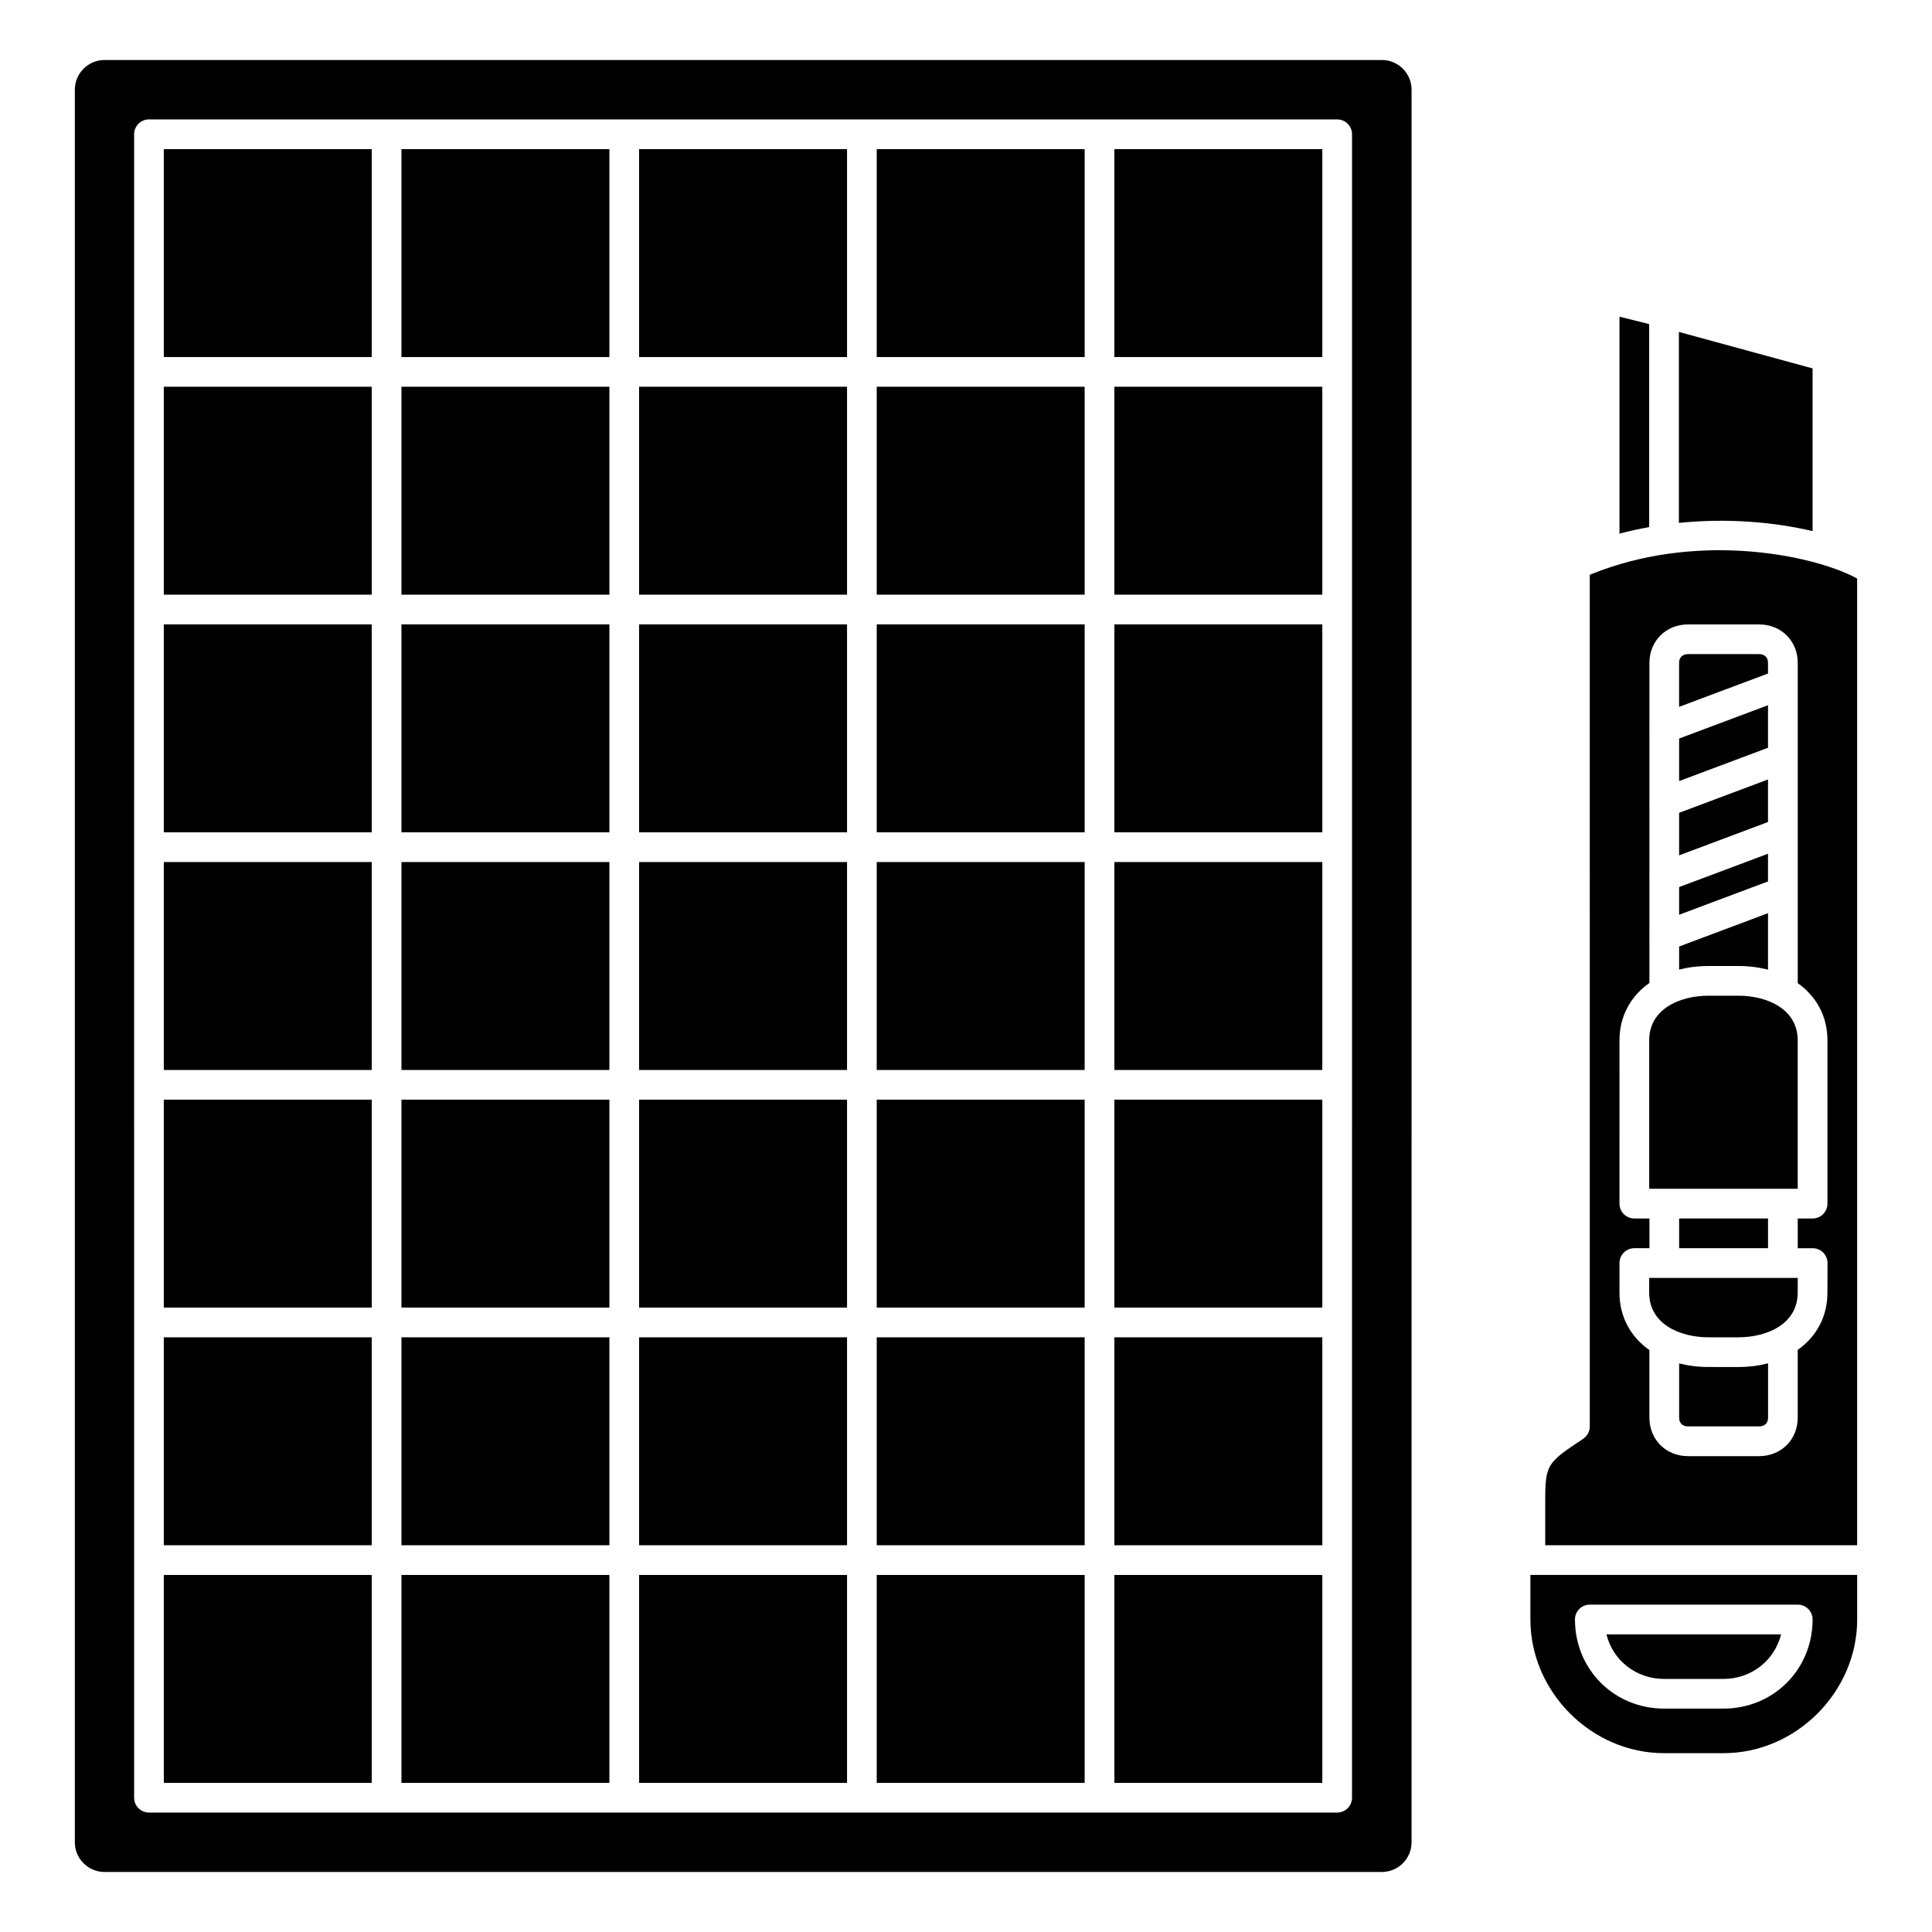 <?xml version="1.0" encoding="UTF-8"?>
<!-- Uploaded to: ICON Repo, www.svgrepo.com, Generator: ICON Repo Mixer Tools -->
<svg fill="#000000" width="800px" height="800px" version="1.1" viewBox="144 144 512 512" xmlns="http://www.w3.org/2000/svg">
 <g>
  <path d="m612.54 330.89-23.555 8.832v11.273l23.555-8.832z"/>
  <path d="m612.54 319.66c0-1.707-1.211-2.312-2.352-2.312h-18.859c-1.137 0-2.352 0.605-2.352 2.312v11.664l23.562-8.832z"/>
  <path d="m612.54 350.57-23.555 8.832v11.273l23.555-8.832z"/>
  <path d="m584.99 588.93h15.742c7.461 0 13.562-4.945 15.27-11.809h-46.281c1.703 6.867 7.805 11.809 15.27 11.809z"/>
  <path d="m612.54 370.25-23.555 8.832v7.336l23.555-8.832z"/>
  <path d="m549.57 573.18c0 19.203 16.207 35.426 35.391 35.426h15.816c19.184 0 35.391-16.219 35.391-35.426v-11.809h-86.594zm15.746-3.938h55.105c2.172 0 3.938 1.758 3.938 3.938 0 13.242-10.375 23.617-23.617 23.617h-15.742c-13.242 0-23.617-10.375-23.617-23.617-0.004-2.176 1.758-3.938 3.934-3.938z"/>
  <path d="m581.05 229.89-7.871-1.969v57.5c2.625-0.703 5.25-1.262 7.871-1.734z"/>
  <path d="m570.88 294.27c-0.105 0.047-0.211 0.074-0.324 0.113-1.75 0.582-3.504 1.219-5.25 1.938l0.004 225.7c0 1.316-0.656 2.543-1.75 3.273-9.488 6.324-10.059 6.703-10.059 16.406v11.809h82.656v-256.18c-9.723-5.438-37.711-12.109-65.277-3.059zm57.406 192.34c0 6.348-2.938 11.641-7.871 15.129v17.965c0 5.809-4.394 10.188-10.223 10.188h-18.859c-5.824 0-10.223-4.375-10.223-10.188v-17.914c-4.969-3.496-7.93-8.809-7.93-15.195v-7.871c0-2.176 1.762-3.938 3.938-3.938h4v-7.871h-4.004c-2.172 0-3.938-1.758-3.938-3.938l0.004-43.293c0-6.383 2.961-11.699 7.934-15.191v-12.133c-0.012-0.215-0.023-0.426 0-0.641v-15.102c-0.012-0.215-0.023-0.426 0-0.641v-19.039c-0.012-0.215-0.023-0.426 0-0.641v-19.039c-0.012-0.215-0.023-0.426 0-0.641v-16.949c0-5.809 4.394-10.188 10.223-10.188h18.859c5.824 0 10.223 4.375 10.223 10.188v84.875c4.938 3.496 7.871 8.785 7.871 15.145v43.297c0 2.176-1.762 3.938-3.938 3.938h-3.938v7.871h3.969c1.047 0 2.051 0.414 2.785 1.156 0.734 0.742 1.148 1.746 1.148 2.793z"/>
  <path d="m624.35 284.75v-43.121l-35.426-9.66v50.602c13.055-1.328 25.496-0.18 35.426 2.18z"/>
  <path d="m604.67 400c2.812 0 5.449 0.348 7.871 0.973v-14.973l-23.555 8.832v6.121c2.41-0.617 5.019-0.953 7.812-0.953z"/>
  <path d="m596.8 506.27c-2.789 0-5.398-0.34-7.809-0.953v14.383c0 1.707 1.211 2.312 2.352 2.312h18.859c1.137 0 2.352-0.605 2.352-2.312v-14.402c-2.426 0.625-5.059 0.973-7.871 0.973z"/>
  <path d="m581.05 486.59c0 8.156 7.906 11.809 15.742 11.809h7.871c7.836 0 15.742-3.652 15.742-11.809l0.016-3.938-39.371 0.004z"/>
  <path d="m620.41 419.68c0-8.156-7.906-11.809-15.742-11.809h-7.871c-7.836 0-15.742 3.652-15.742 11.809v39.359h39.359z"/>
  <path d="m588.99 466.91h23.555v7.871h-23.555z"/>
  <path d="m250.39 246.49h55.105v55.105h-55.105z"/>
  <path d="m250.39 309.47h55.105v55.105h-55.105z"/>
  <path d="m250.39 435.42h55.105v55.105h-55.105z"/>
  <path d="m250.39 498.4h55.105v55.105h-55.105z"/>
  <path d="m250.39 372.45h55.105v55.105h-55.105z"/>
  <path d="m313.37 435.42h55.105v55.105h-55.105z"/>
  <path d="m313.37 498.4h55.105v55.105h-55.105z"/>
  <path d="m313.37 561.38h55.105v55.105h-55.105z"/>
  <path d="m250.39 183.52h55.105v55.105h-55.105z"/>
  <path d="m187.41 246.49h55.105v55.105h-55.105z"/>
  <path d="m250.39 561.38h55.105v55.105h-55.105z"/>
  <path d="m187.41 435.42h55.105v55.105h-55.105z"/>
  <path d="m187.41 372.45h55.105v55.105h-55.105z"/>
  <path d="m187.41 561.38h55.105v55.105h-55.105z"/>
  <path d="m187.41 498.4h55.105v55.105h-55.105z"/>
  <path d="m187.41 183.52h55.105v55.105h-55.105z"/>
  <path d="m313.37 372.45h55.105v55.105h-55.105z"/>
  <path d="m187.41 309.47h55.105v55.105h-55.105z"/>
  <path d="m439.32 435.42h55.105v55.105h-55.105z"/>
  <path d="m439.32 309.47h55.105v55.105h-55.105z"/>
  <path d="m376.34 183.52h55.105v55.105h-55.105z"/>
  <path d="m439.32 498.4h55.105v55.105h-55.105z"/>
  <path d="m439.32 561.38h55.105v55.105h-55.105z"/>
  <path d="m439.32 372.45h55.105v55.105h-55.105z"/>
  <path d="m313.37 309.47h55.105v55.105h-55.105z"/>
  <path d="m439.32 246.49h55.105v55.105h-55.105z"/>
  <path d="m510.21 159.9h-338.5c-4.344 0-7.875 3.531-7.875 7.871v464.45c0 4.34 3.531 7.871 7.871 7.871h338.5c4.34 0 7.871-3.531 7.871-7.871l0.004-464.45c0-4.34-3.531-7.871-7.871-7.871zm-7.91 460.51c0 2.176-1.762 3.938-3.938 3.938h-314.88c-2.172 0-3.938-1.758-3.938-3.938l0.004-440.83c0-2.176 1.762-3.938 3.938-3.938h314.88c2.172 0 3.938 1.758 3.938 3.938z"/>
  <path d="m439.32 183.52h55.105v55.105h-55.105z"/>
  <path d="m376.34 246.49h55.105v55.105h-55.105z"/>
  <path d="m376.34 498.4h55.105v55.105h-55.105z"/>
  <path d="m313.37 183.52h55.105v55.105h-55.105z"/>
  <path d="m376.34 561.38h55.105v55.105h-55.105z"/>
  <path d="m313.37 246.49h55.105v55.105h-55.105z"/>
  <path d="m376.34 372.45h55.105v55.105h-55.105z"/>
  <path d="m376.34 435.42h55.105v55.105h-55.105z"/>
  <path d="m376.34 309.47h55.105v55.105h-55.105z"/>
 </g>
</svg>
